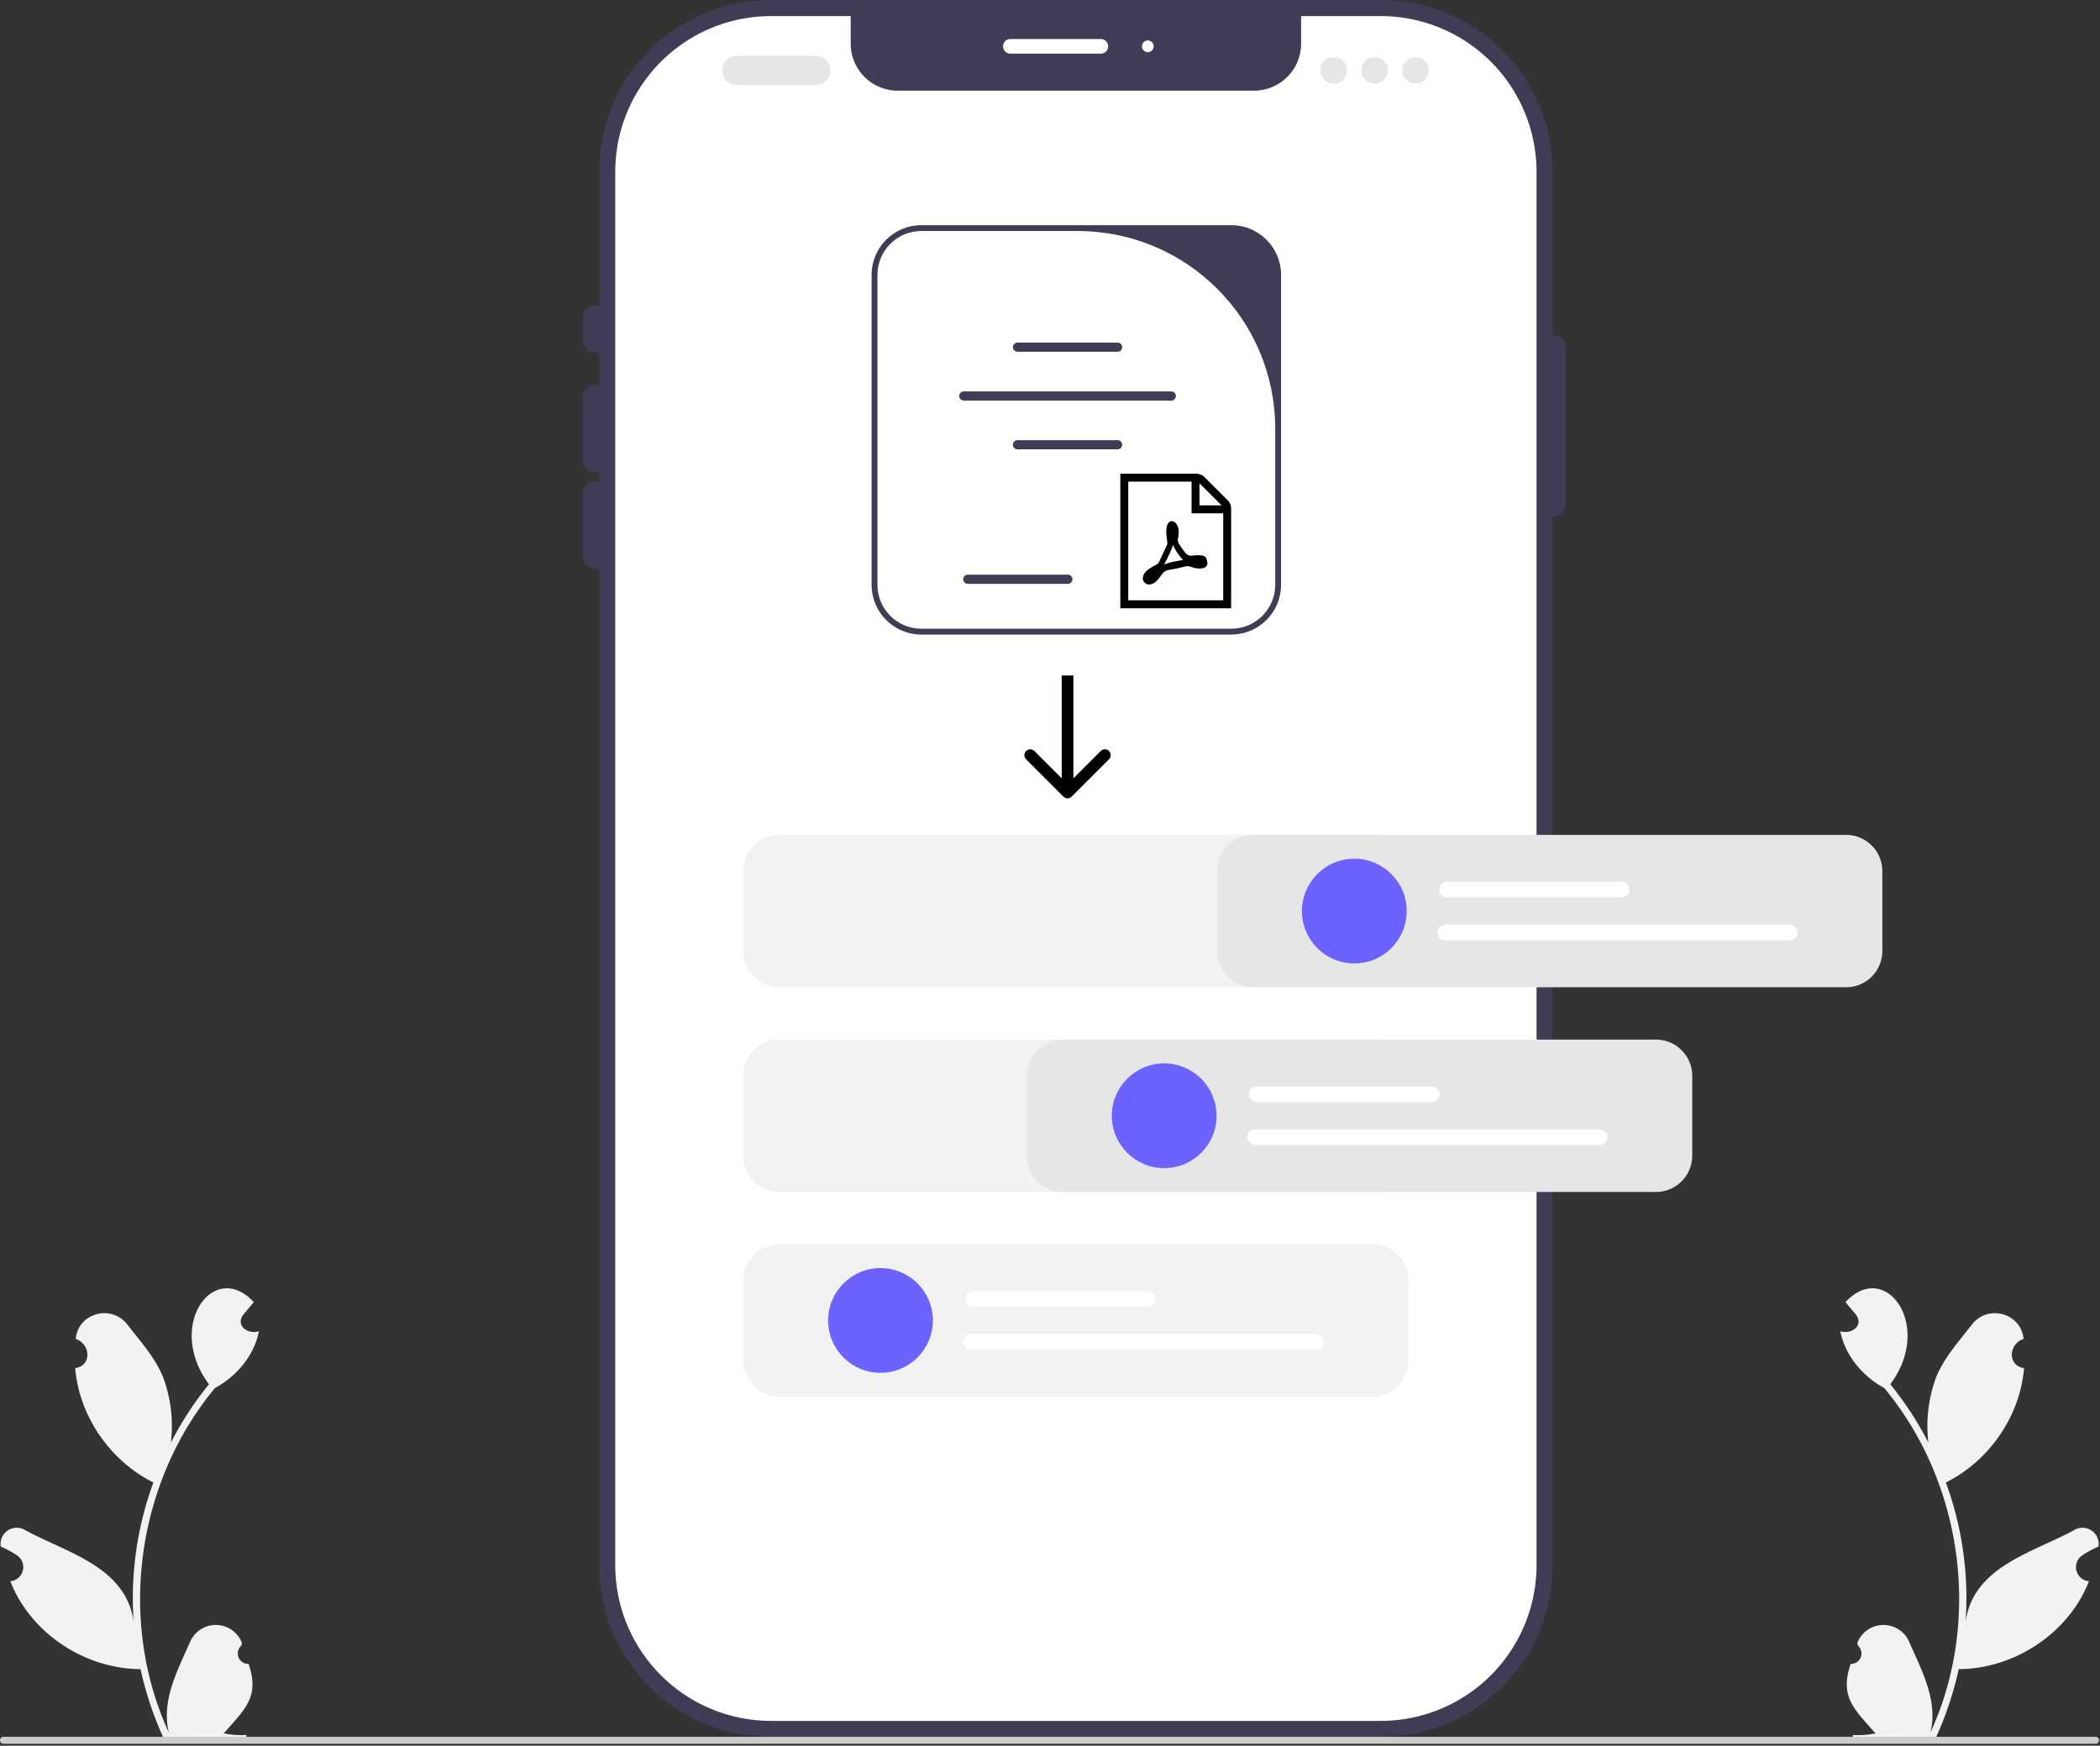<svg xmlns="http://www.w3.org/2000/svg" width="718" height="597" fill="none"><rect width="100%" height="100%" fill="#333333" stroke="none"/><g clip-path="url(#a)"><path fill="#3F3D56" d="M472.127 0H263.583c-32.434 0-58.728 26.294-58.728 58.728v476.544c0 32.434 26.294 58.728 58.728 58.728h208.544c32.434 0 58.728-26.294 58.728-58.728V58.728C530.855 26.294 504.561 0 472.127 0Z"/><path fill="#fff" d="M525.355 58.732v476.54a53.29 53.29 0 0 1-53.23 53.23h-208.54a53.29 53.29 0 0 1-53.23-53.23V58.732a53.295 53.295 0 0 1 53.23-53.23h27.27v9.42a16.083 16.083 0 0 0 16.08 16.08h121.84a16.08 16.08 0 0 0 16.08-16.08v-9.42h27.27a53.293 53.293 0 0 1 53.23 53.23Z"/><path fill="#3F3D56" d="M203.355 120.5a4.002 4.002 0 0 1-4-4v-8c0-1.061.421-2.078 1.172-2.828a3.995 3.995 0 0 1 5.656 0 3.995 3.995 0 0 1 1.172 2.828v8a4.004 4.004 0 0 1-4 4Zm0 41.021a4.006 4.006 0 0 1-4-4V135.5c0-1.061.421-2.078 1.172-2.828a3.995 3.995 0 0 1 5.656 0 3.995 3.995 0 0 1 1.172 2.828v22.021a4.005 4.005 0 0 1-4 4Zm0 32.979a4.002 4.002 0 0 1-4-4v-22.021a3.998 3.998 0 0 1 4-4 3.999 3.999 0 0 1 4 4V190.5a4.004 4.004 0 0 1-4 4Zm327.999-18.001a4.004 4.004 0 0 1-4-4v-53.733a4.002 4.002 0 0 1 6.829-2.829 4 4 0 0 1 1.171 2.829v53.733a4.006 4.006 0 0 1-4 4Z"/><path fill="#fff" d="M376.447 18.346h-31a2.5 2.5 0 0 1 0-5h31a2.501 2.501 0 0 1 0 5Zm16-.5a2 2 0 1 0 0-4 2 2 0 0 0 0 4Z"/><path fill="#F2F2F2" d="M632.752 569.017a3.568 3.568 0 0 0 3.431-2.218 3.567 3.567 0 0 0-.907-3.983l-.254-.968a9.576 9.576 0 0 1 17.749-.337c4.318 9.846 9.881 20.028 7.267 30.943 17.594-38.228 11.036-85.508-15.811-117.8-7.373-3.971-13.387-11.094-15.014-19.415 3.642 1.196 8.14-1.8 5.374-5.598-1.197-1.45-2.405-2.889-3.602-4.339 13.65-14.818 30.3 8.107 15.31 28.074a114.253 114.253 0 0 1 13.024 19.95 48.038 48.038 0 0 1 2.656-22.341c2.682-6.649 7.774-12.276 12.251-18.044 5.443-7.029 16.813-3.918 17.639 4.927-5.069 1.72-5.659 9.071.166 10.021-1.366 16.483-11.981 31.721-26.731 39.085a114.722 114.722 0 0 1 6.725 47.885c2.434-19.011 22.771-23.813 36.944-31.494a5.549 5.549 0 0 1 8.516 5.539 32.058 32.058 0 0 0-5.59 3.017 4.847 4.847 0 0 0-.372 7.706 4.848 4.848 0 0 0 2.707 1.116c-7.011 17.839-25.462 29.949-44.529 30.063A117.883 117.883 0 0 1 662 594.007l-28.298.27c-.105-.314-.199-.637-.293-.951 2.62.14 5.249-.042 7.825-.541-7.008-8.139-12.406-12.275-8.482-23.768Zm-547.755 0a3.566 3.566 0 0 1-3.43-2.218 3.562 3.562 0 0 1 .906-3.983l.253-.968a9.574 9.574 0 0 0-17.748-.337c-4.318 9.846-9.882 20.028-7.267 30.943-17.594-38.228-11.036-85.508 15.81-117.8 7.374-3.971 13.388-11.094 15.015-19.415-3.642 1.196-8.14-1.8-5.374-5.598 1.197-1.45 2.405-2.889 3.602-4.339-13.65-14.818-30.3 8.107-15.31 28.074a114.281 114.281 0 0 0-13.024 19.95 48.042 48.042 0 0 0-2.656-22.341c-2.682-6.649-7.775-12.276-12.251-18.044-5.443-7.029-16.814-3.918-17.64 4.927 5.07 1.72 5.66 9.071-.166 10.021 1.367 16.483 11.982 31.721 26.732 39.085a114.706 114.706 0 0 0-6.725 47.885c-2.435-19.011-22.771-23.813-36.944-31.494a5.548 5.548 0 0 0-8.516 5.539 32.06 32.06 0 0 1 5.59 3.017 4.847 4.847 0 0 1 .372 7.706 4.847 4.847 0 0 1-2.707 1.116c7.011 17.839 25.462 29.949 44.529 30.063a117.917 117.917 0 0 0 7.7 23.201l28.3.27c.104-.314.198-.637.292-.951a32.15 32.15 0 0 1-7.826-.541c7.009-8.139 12.408-12.274 8.484-23.767l-.001-.001Z"/><path fill="#E6E6E6" d="M278.94 29.072h-27a5 5 0 0 1 0-10h27a5 5 0 1 1 0 10Zm177-.5a4.5 4.5 0 1 0 0-8.999 4.5 4.5 0 0 0 0 9Zm14 0a4.5 4.5 0 1 0 0-8.999 4.5 4.5 0 0 0 0 9Zm14 0a4.5 4.5 0 1 0 0-8.999 4.5 4.5 0 0 0 0 9Z"/><path fill="#F2F2F2" d="M469.185 477.619H266.526a12.411 12.411 0 0 1-12.399-12.399v-27.313a12.411 12.411 0 0 1 12.399-12.399h202.659a12.411 12.411 0 0 1 12.399 12.399v27.313a12.411 12.411 0 0 1-12.399 12.399Zm0-140H266.526a12.411 12.411 0 0 1-12.399-12.399v-27.313a12.411 12.411 0 0 1 12.399-12.399h202.659a12.411 12.411 0 0 1 12.399 12.399v27.313a12.411 12.411 0 0 1-12.399 12.399Zm0 70H266.526a12.411 12.411 0 0 1-12.399-12.399v-27.313a12.411 12.411 0 0 1 12.399-12.399h202.659a12.411 12.411 0 0 1 12.399 12.399v27.313a12.411 12.411 0 0 1-12.399 12.399Z"/><path fill="#fff" d="M392.477 446.887h-59.712a2.67 2.67 0 1 1 0-5.342h59.712a2.67 2.67 0 0 1 1.888 4.56 2.67 2.67 0 0 1-1.888.782Zm57.43 14.692h-117.81a2.673 2.673 0 0 1-1.889-4.56 2.673 2.673 0 0 1 1.889-.783h117.81a2.67 2.67 0 0 1 0 5.343Z"/><path fill="#6C63FF" d="M301.042 469.471c9.891 0 17.91-8.018 17.91-17.909 0-9.891-8.019-17.91-17.91-17.91s-17.909 8.019-17.909 17.91 8.018 17.909 17.909 17.909Z"/><path fill="#CCC" d="M0 595.139a1.182 1.182 0 0 0 .734 1.101c.145.059.3.09.456.089h715.29a1.192 1.192 0 0 0 1.19-1.19 1.19 1.19 0 0 0-1.19-1.19H1.19a1.189 1.189 0 0 0-1.19 1.19Z"/><path fill="#E6E6E6" d="M631.185 337.619H428.526a12.411 12.411 0 0 1-12.399-12.399v-27.313a12.411 12.411 0 0 1 12.399-12.399h202.659a12.411 12.411 0 0 1 12.399 12.399v27.313a12.411 12.411 0 0 1-12.399 12.399Z"/><path fill="#fff" d="M554.477 306.887h-59.712a2.67 2.67 0 1 1 0-5.342h59.712a2.67 2.67 0 0 1 1.888 4.56 2.67 2.67 0 0 1-1.888.782Zm57.43 14.692h-117.81a2.673 2.673 0 0 1-1.889-4.56 2.673 2.673 0 0 1 1.889-.783h117.81a2.67 2.67 0 0 1 0 5.343Z"/><path fill="#6C63FF" d="M463.042 329.471c9.891 0 17.91-8.018 17.91-17.909 0-9.891-8.019-17.91-17.91-17.91s-17.909 8.019-17.909 17.91 8.018 17.909 17.909 17.909Z"/><path fill="#E6E6E6" d="M566.185 407.619H363.526a12.411 12.411 0 0 1-12.399-12.399v-27.313a12.411 12.411 0 0 1 12.399-12.399h202.659a12.411 12.411 0 0 1 12.399 12.399v27.313a12.411 12.411 0 0 1-12.399 12.399Z"/><path fill="#fff" d="M489.477 376.887h-59.712a2.67 2.67 0 1 1 0-5.342h59.712a2.67 2.67 0 0 1 1.888 4.56 2.67 2.67 0 0 1-1.888.782Zm57.43 14.692h-117.81a2.673 2.673 0 0 1-1.889-4.56 2.673 2.673 0 0 1 1.889-.783h117.81a2.67 2.67 0 0 1 0 5.343Z"/><path fill="#6C63FF" d="M398.042 399.471c9.891 0 17.91-8.018 17.91-17.909 0-9.891-8.019-17.91-17.91-17.91s-17.909 8.019-17.909 17.91 8.018 17.909 17.909 17.909Z"/><path fill="#3F3D56" d="M438 94v106c0 9.374-7.626 17-17 17H315c-9.374 0-17-7.626-17-17V94c0-9.374 7.626-17 17-17h106c9.374 0 17 7.626 17 17Zm-17 121c8.284 0 15-6.716 15-15v-53.441C436 109.247 405.753 79 368.441 79H315c-8.284 0-15 6.716-15 15v106c0 8.284 6.716 15 15 15h106Z"/><path fill="#3F3D56" d="M382.111 120.291H347.89a1.566 1.566 0 0 1-1.565-1.564c0-.863.702-1.565 1.565-1.565h34.221c.862 0 1.564.702 1.564 1.565 0 .862-.702 1.564-1.564 1.564Zm0 33.364H347.89a1.567 1.567 0 0 1-1.565-1.565c0-.863.702-1.565 1.565-1.565h34.221c.862 0 1.564.702 1.564 1.565s-.702 1.565-1.564 1.565Zm-17 46H330.89a1.567 1.567 0 0 1-1.565-1.565c0-.863.702-1.565 1.565-1.565h34.221c.862 0 1.564.702 1.564 1.565s-.702 1.565-1.564 1.565Zm35.363-62.67h-70.947a1.567 1.567 0 0 1-1.565-1.565c0-.863.702-1.565 1.565-1.565h70.947c.862 0 1.564.702 1.564 1.565s-.702 1.565-1.564 1.565Z"/><g fill="#000" fill-rule="evenodd" clip-path="url(#b)" clip-rule="evenodd"><path d="M408.987 162c1.067 0 2.114.433 2.869 1.188l7.887 7.888a4.029 4.029 0 0 1 1.188 2.868V208h-37.882v-46h25.938Zm-1.585 2.706h-21.647v40.588h32.47v-29.765h-10.823v-10.823Zm2.706.56v7.558h7.557l-7.557-7.558Z"/><path d="M400.574 178.236c.642 0 1.207.303 1.629.907 1.004 1.415.934 2.922.563 4.952a2.708 2.708 0 0 0 .39 1.991c.546.833 1.334 1.981 2.108 2.952.568.717 1.442 1.099 2.327.98a14.438 14.438 0 0 1 1.956-.144c3.139 0 2.903 1.121 3.188 2.149.157.622.078 1.166-.244 1.569-.4.544-1.226.825-2.433.825-1.336 0-1.777-.227-2.941-.598-.657-.211-1.339-.254-2.005-.078-1.328.346-3.52.874-5.349 1.126a3.602 3.602 0 0 0-2.455 1.458c-1.328 1.84-2.559 3.558-4.51 3.558-.504 0-.966-.181-1.348-.544-.563-.562-.804-1.187-.684-1.913.33-2.227 3.068-3.469 4.697-4.375.384-.214.687-.541.877-.947l2.584-5.588c.184-.392.241-.828.173-1.258-.3-1.894-.744-5.079.449-6.518a1.311 1.311 0 0 1 1.028-.504Zm.493 8.145c-1.037 3.033-2.868 6.332-3.115 6.716 2.211-1.039 6.611-1.564 6.611-1.564-2.214-2.132-3.496-5.152-3.496-5.152Z"/></g><path fill="#000" d="M363.586 272.414a2 2 0 0 0 2.828 0l12.728-12.728a2 2 0 1 0-2.828-2.828L365 268.172l-11.314-11.314a2 2 0 1 0-2.828 2.828l12.728 12.728ZM363 231v40h4v-40h-4Z"/></g><defs><clipPath id="a"><path fill="#fff" d="M0 0h717.67v596.329H0z"/></clipPath><clipPath id="b"><path fill="#fff" d="M379 162h46v46h-46z"/></clipPath></defs></svg>